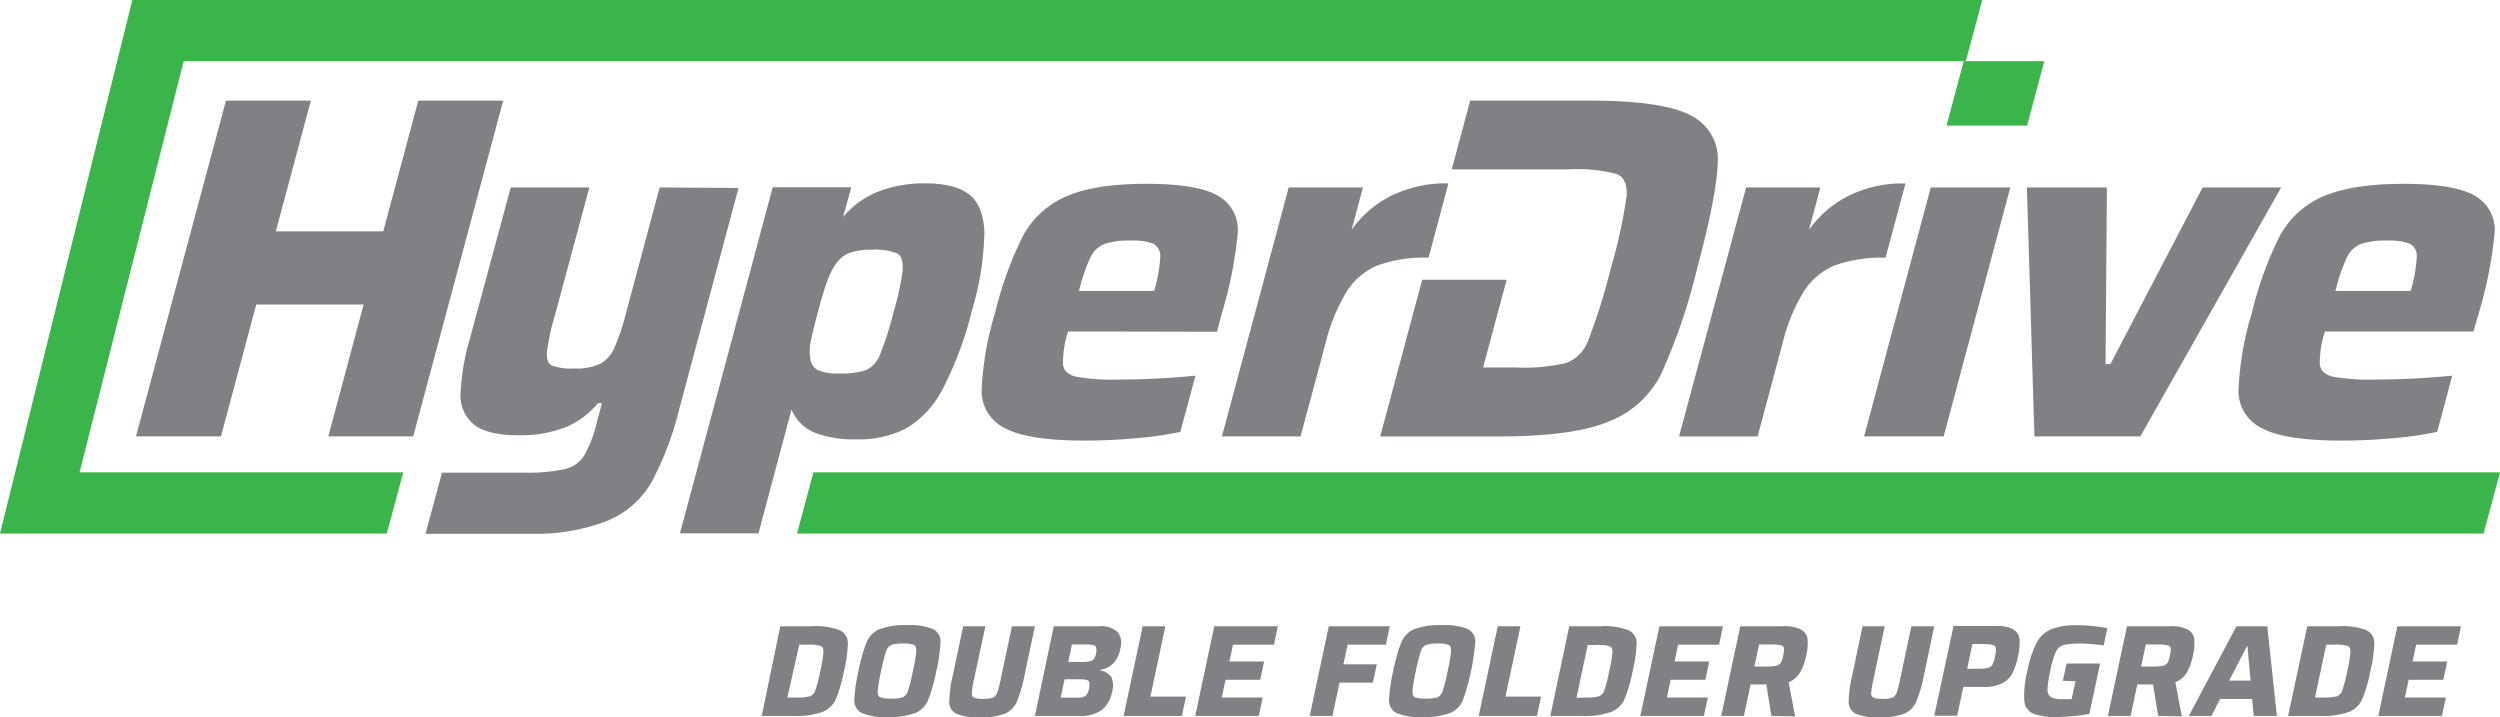 <?xml version="1.0" encoding="utf-8"?>
<svg id="Layer_1" data-name="Layer 1" xmlns="http://www.w3.org/2000/svg" viewBox="0 0 303 86.9"><defs><style>.cls-1{fill:#808184;}.cls-2{fill:#39b54a;}</style></defs><path class="cls-1" d="M904.08,580.49a5.94,5.94,0,0,0,1.65-.15,1.14,1.14,0,0,0,.66-.72,18.61,18.61,0,0,0,.6-2.33,15.42,15.42,0,0,0,.38-2.33c0-.39-.11-.63-.35-.73a5.17,5.17,0,0,0-1.58-.15h-1L903,580.49Zm-1.94-8.64H906a8,8,0,0,1,3.33.48,1.67,1.67,0,0,1,1,1.52,15.86,15.86,0,0,1-.47,3.44,17.65,17.65,0,0,1-1,3.43,3,3,0,0,1-1.6,1.52,9.61,9.61,0,0,1-3.53.48h-3.84Z" transform="translate(-807.57 -495.95)"/><path class="cls-1" d="M917,580.45a1.22,1.22,0,0,0,.61-.76,19.81,19.81,0,0,0,.6-2.4,18.56,18.56,0,0,0,.42-2.41c0-.4-.07-.65-.28-.76a3.42,3.42,0,0,0-1.34-.17,4.23,4.23,0,0,0-1.43.17,1.25,1.25,0,0,0-.62.78,21.15,21.15,0,0,0-.6,2.39,19,19,0,0,0-.41,2.38c0,.41.07.67.29.78a3.52,3.52,0,0,0,1.35.17,4,4,0,0,0,1.41-.17m-5,1.91a1.66,1.66,0,0,1-.89-1.54,18.44,18.44,0,0,1,.51-3.53,18.78,18.78,0,0,1,1-3.54,2.9,2.9,0,0,1,1.54-1.54,8.7,8.7,0,0,1,3.36-.49,7.15,7.15,0,0,1,3.16.49,1.63,1.63,0,0,1,.88,1.54,18.62,18.62,0,0,1-.51,3.54,19.86,19.86,0,0,1-1,3.53,2.9,2.9,0,0,1-1.54,1.54,8.48,8.48,0,0,1-3.36.49,7,7,0,0,1-3.16-.49" transform="translate(-807.57 -495.95)"/><path class="cls-1" d="M933,571.85l-1.27,6a15.48,15.48,0,0,1-.94,3.18,2.76,2.76,0,0,1-1.46,1.43,8.17,8.17,0,0,1-3,.43,6.74,6.74,0,0,1-2.85-.43,1.59,1.59,0,0,1-.86-1.43,14.11,14.11,0,0,1,.42-3.18l1.27-6H927l-1.4,6.54a10.18,10.18,0,0,0-.24,1.55.56.56,0,0,0,.27.57,3,3,0,0,0,1.11.14,3.49,3.49,0,0,0,1.16-.14,1,1,0,0,0,.52-.57,11.37,11.37,0,0,0,.41-1.55l1.39-6.54Z" transform="translate(-807.57 -495.95)"/><path class="cls-1" d="M939.71,576.09a.83.83,0,0,0,.46-.3,1.88,1.88,0,0,0,.25-.67,1.51,1.51,0,0,0,0-.68.4.4,0,0,0-.31-.3,3.57,3.57,0,0,0-.88-.08h-1.74l-.45,2.12h1.74a3.32,3.32,0,0,0,.89-.09m-.83,4.33a.81.81,0,0,0,.46-.31,2.52,2.52,0,0,0,.31-1.42.42.42,0,0,0-.32-.32,3.09,3.09,0,0,0-.88-.09h-1.81l-.48,2.23H938a3.35,3.35,0,0,0,.9-.09m-3.61-8.57h5.47a3,3,0,0,1,2.24.68,2.17,2.17,0,0,1,.35,2.05,3.53,3.53,0,0,1-.82,1.75,3,3,0,0,1-1.62.81v.07a2,2,0,0,1,1.36.8,2.65,2.65,0,0,1,.07,1.82,3.52,3.52,0,0,1-1.23,2.16,4.19,4.19,0,0,1-2.67.73H933Z" transform="translate(-807.57 -495.95)"/><polygon class="cls-1" points="138.49 75.9 136.18 86.77 143.25 86.77 143.74 84.43 139.43 84.43 141.24 75.9 138.49 75.9"/><polygon class="cls-1" points="147.17 75.9 144.86 86.77 152.57 86.77 153.04 84.54 148.08 84.54 148.53 82.39 152.74 82.39 153.21 80.17 149.01 80.17 149.44 78.13 154.4 78.13 154.88 75.9 147.17 75.9"/><polygon class="cls-1" points="161.05 75.9 158.74 86.77 161.49 86.77 162.35 82.74 166.39 82.74 166.87 80.52 162.82 80.52 163.33 78.13 167.97 78.13 168.44 75.9 161.05 75.9"/><path class="cls-1" d="M981.81,580.45a1.22,1.22,0,0,0,.61-.76,19.81,19.81,0,0,0,.6-2.4,18.56,18.56,0,0,0,.42-2.41c0-.4-.07-.65-.28-.76a3.39,3.39,0,0,0-1.34-.17,4.23,4.23,0,0,0-1.43.17,1.25,1.25,0,0,0-.62.78,21.15,21.15,0,0,0-.6,2.39,19,19,0,0,0-.41,2.38c0,.41.07.67.29.78a3.52,3.52,0,0,0,1.35.17,4,4,0,0,0,1.41-.17m-5,1.91a1.68,1.68,0,0,1-.89-1.54,18.44,18.44,0,0,1,.51-3.53,18.78,18.78,0,0,1,1-3.54,2.9,2.9,0,0,1,1.54-1.54,8.76,8.76,0,0,1,3.37-.49,7.13,7.13,0,0,1,3.15.49,1.66,1.66,0,0,1,.89,1.54,28.41,28.41,0,0,1-1.51,7.07,2.92,2.92,0,0,1-1.53,1.54,8.57,8.57,0,0,1-3.37.49,7,7,0,0,1-3.16-.49" transform="translate(-807.57 -495.95)"/><polygon class="cls-1" points="181.53 75.9 179.22 86.77 186.28 86.77 186.78 84.43 182.46 84.43 184.28 75.9 181.53 75.9"/><path class="cls-1" d="M999.7,580.49a6,6,0,0,0,1.66-.15,1.12,1.12,0,0,0,.65-.72,16.94,16.94,0,0,0,.6-2.33A15.91,15.91,0,0,0,1003,575c0-.39-.11-.63-.36-.73a5.14,5.14,0,0,0-1.57-.15H1000l-1.36,6.41Zm-1.94-8.64h3.84a8,8,0,0,1,3.33.48,1.66,1.66,0,0,1,1,1.52,16.74,16.74,0,0,1-.48,3.44,18.56,18.56,0,0,1-1,3.43,3,3,0,0,1-1.61,1.52,9.61,9.61,0,0,1-3.53.48h-3.84Z" transform="translate(-807.57 -495.95)"/><polygon class="cls-1" points="201.12 75.9 198.81 86.77 206.51 86.77 206.99 84.54 202.03 84.54 202.48 82.39 206.69 82.39 207.16 80.17 202.96 80.17 203.39 78.13 208.35 78.13 208.82 75.9 201.12 75.9"/><path class="cls-1" d="M1022.85,576.64a.87.87,0,0,0,.55-.36,2.62,2.62,0,0,0,.29-.87,3.21,3.21,0,0,0,.1-.9.45.45,0,0,0-.38-.35,4.6,4.6,0,0,0-1.19-.1h-1.45l-.57,2.67h1.42a5.89,5.89,0,0,0,1.23-.09m-.59,6.08-.61-3.81h-1.91l-.81,3.81h-2.75l2.31-10.87h5.22a4.25,4.25,0,0,1,2.17.42,1.53,1.53,0,0,1,.77,1.15,6.42,6.42,0,0,1-.17,2,6.79,6.79,0,0,1-.72,2,2.72,2.72,0,0,1-1.41,1.21l.79,4.14Z" transform="translate(-807.57 -495.95)"/><path class="cls-1" d="M1042,571.85l-1.26,6a15.48,15.48,0,0,1-.94,3.18,2.76,2.76,0,0,1-1.46,1.43,8.17,8.17,0,0,1-3,.43,6.74,6.74,0,0,1-2.85-.43,1.57,1.57,0,0,1-.86-1.43,14.11,14.11,0,0,1,.42-3.18l1.26-6H1036l-1.39,6.54a10.62,10.62,0,0,0-.25,1.55.56.56,0,0,0,.28.57,2.94,2.94,0,0,0,1.1.14,3.52,3.52,0,0,0,1.17-.14,1,1,0,0,0,.52-.57,11.37,11.37,0,0,0,.41-1.55l1.39-6.54Z" transform="translate(-807.57 -495.95)"/><path class="cls-1" d="M1047.26,577a5.24,5.24,0,0,0,1.23-.1.93.93,0,0,0,.56-.39,3.61,3.61,0,0,0,.31-1,3.2,3.2,0,0,0,.11-1,.5.5,0,0,0-.39-.39,4.44,4.44,0,0,0-1.18-.11h-1.28l-.63,3Zm-2.92-5.18h5.16a3.94,3.94,0,0,1,2.11.43,1.55,1.55,0,0,1,.73,1.2,7.22,7.22,0,0,1-.19,2.07,8.26,8.26,0,0,1-.66,2,2.78,2.78,0,0,1-1.24,1.23,4.85,4.85,0,0,1-2.32.46h-2.41l-.74,3.49H1042Z" transform="translate(-807.57 -495.95)"/><path class="cls-1" d="M1057.59,578.46l.45-2.09h4.06l-1.3,6.11a18.2,18.2,0,0,1-2,.26c-.72.07-1.35.11-1.89.11a7.57,7.57,0,0,1-3-.44,1.84,1.84,0,0,1-1-1.58,12,12,0,0,1,.37-3.54,13.29,13.29,0,0,1,1.11-3.41,3.69,3.69,0,0,1,1.77-1.66,8.12,8.12,0,0,1,3.17-.49,17.28,17.28,0,0,1,2.29.14,10.38,10.38,0,0,1,1.36.22l-.44,2.08a24.18,24.18,0,0,0-2.67-.22,9.56,9.56,0,0,0-2.18.17,1.47,1.47,0,0,0-.94.81,10.74,10.74,0,0,0-.69,2.36,12.24,12.24,0,0,0-.33,2.21,1,1,0,0,0,.4.93,2.82,2.82,0,0,0,1.42.25,9.79,9.79,0,0,0,1.1,0l.47-2.17Z" transform="translate(-807.57 -495.95)"/><path class="cls-1" d="M1069.73,576.64a.82.82,0,0,0,.54-.36,2.62,2.62,0,0,0,.29-.87,2.86,2.86,0,0,0,.1-.9.45.45,0,0,0-.38-.35,4.56,4.56,0,0,0-1.18-.1h-1.46l-.56,2.67h1.42a6,6,0,0,0,1.23-.09m-.59,6.08-.62-3.81h-1.91l-.81,3.81h-2.75l2.31-10.87h5.22a4.25,4.25,0,0,1,2.17.42,1.5,1.5,0,0,1,.77,1.15,6.42,6.42,0,0,1-.17,2,7.09,7.09,0,0,1-.71,2,2.78,2.78,0,0,1-1.42,1.21l.79,4.14Z" transform="translate(-807.57 -495.95)"/><path class="cls-1" d="M1079.89,574.28h.07l.38,4.16h-2.59Zm-1.26-2.43-5.78,10.87h2.75l1.05-2.05h3.87l.21,2.05h2.8l-1.17-10.87Z" transform="translate(-807.57 -495.95)"/><path class="cls-1" d="M1089.15,580.49a5.94,5.94,0,0,0,1.65-.15,1.14,1.14,0,0,0,.66-.72,18.61,18.61,0,0,0,.6-2.33,15.42,15.42,0,0,0,.38-2.33c0-.39-.11-.63-.35-.73a5.21,5.21,0,0,0-1.58-.15h-1l-1.36,6.41Zm-1.94-8.64h3.84a8,8,0,0,1,3.33.48,1.67,1.67,0,0,1,.95,1.52,15.86,15.86,0,0,1-.47,3.44,17.65,17.65,0,0,1-1,3.43,3,3,0,0,1-1.6,1.52,9.61,9.61,0,0,1-3.53.48h-3.84Z" transform="translate(-807.57 -495.95)"/><polygon class="cls-1" points="290.56 75.9 288.25 86.77 295.96 86.77 296.44 84.54 291.47 84.54 291.93 82.39 296.13 82.39 296.61 80.17 292.4 80.17 292.84 78.13 297.8 78.13 298.27 75.9 290.56 75.9"/><polygon class="cls-1" points="246.57 52.89 245.66 22.72 255.36 22.72 255.19 44.13 255.78 44.13 266.96 22.72 276.48 22.72 259.41 52.89 246.57 52.89"/><path class="cls-1" d="M1012.49,509.94q-3.36-1.8-12.35-1.8H985.76l-2.24,8.34h14.15a19.07,19.07,0,0,1,5.85.56c.9.37,1.3,1.29,1.18,2.75a60.66,60.66,0,0,1-1.91,8.7,71,71,0,0,1-2.73,8.72,4.57,4.57,0,0,1-2.62,2.72,22.34,22.34,0,0,1-6.21.56h-3.91l2.86-10.64H979.94l-5.09,19h14.38c6,0,10.43-.61,13.32-1.81a11.92,11.92,0,0,0,6.31-5.68,71.11,71.11,0,0,0,4.4-12.86q2.41-9,2.5-12.87a5.84,5.84,0,0,0-3.27-5.68" transform="translate(-807.57 -495.95)"/><polygon class="cls-1" points="225.93 52.89 234.01 22.72 243.65 22.72 235.57 52.89 225.93 52.89"/><path class="cls-1" d="M1019.2,518.67h9l-1.38,5.14a12.92,12.92,0,0,1,5.32-4.37,14.58,14.58,0,0,1,6.37-1.25l-2.41,9a16.89,16.89,0,0,0-6.14.92,8.1,8.1,0,0,0-3.77,3.17,22,22,0,0,0-2.6,6.39l-3,11.18h-9.52Z" transform="translate(-807.57 -495.95)"/><path class="cls-1" d="M1093.69,525.53a3.2,3.2,0,0,0-1.68,1.63,21.16,21.16,0,0,0-1.38,4.05h9.11a17.8,17.8,0,0,0,.74-4.08,1.69,1.69,0,0,0-.81-1.63,7,7,0,0,0-2.8-.39,9.1,9.1,0,0,0-3.18.42m13.66,10.59h-18a12.28,12.28,0,0,0-.62,4c.1.75.62,1.24,1.56,1.48a25.75,25.75,0,0,0,5.32.35c2.8,0,5.86-.15,9.17-.47l-1.82,6.81a39.69,39.69,0,0,1-5.26.76q-3.24.3-6.32.3-6.93,0-9.68-1.51a5,5,0,0,1-2.83-4.58,37.7,37.7,0,0,1,1.63-9.41,43.37,43.37,0,0,1,3.4-9.35,10.88,10.88,0,0,1,5.13-4.7c2.27-1,5.54-1.57,9.8-1.57s7.19.51,8.79,1.51a4.72,4.72,0,0,1,2.29,4.5,49.87,49.87,0,0,1-1.9,9.61Z" transform="translate(-807.57 -495.95)"/><polygon class="cls-1" points="50.7 12.19 46.45 28.04 33.43 28.04 37.68 12.19 27.39 12.19 16.48 52.89 26.78 52.89 31.06 36.91 44.07 36.91 39.79 52.89 50.08 52.89 60.99 12.19 50.7 12.19"/><path class="cls-1" d="M917,528.58a34.75,34.75,0,0,1-1.12,5.17,40.53,40.53,0,0,1-1.65,5.18,3.37,3.37,0,0,1-1.66,1.86,9.23,9.23,0,0,1-3.3.42,5.83,5.83,0,0,1-2.61-.42,1.78,1.78,0,0,1-.89-1.54,5.08,5.08,0,0,1,.08-2c.17-.85.46-2,.86-3.52s.74-2.62,1.05-3.49a8.8,8.8,0,0,1,1-2.13,3.77,3.77,0,0,1,1.69-1.48,7.62,7.62,0,0,1,2.78-.41,7.08,7.08,0,0,1,3.07.44c.52.3.73.93.65,1.9m9.94-4.32c-.07-2.23-.69-3.8-1.84-4.71s-3-1.36-5.41-1.36a15.43,15.43,0,0,0-5.32.89,10.65,10.65,0,0,0-4.57,3.19l1-3.6h-9.53l-11.24,41.94h9.52l4-15a5.14,5.14,0,0,0,3,2.87,13.35,13.35,0,0,0,4.86.74,12.36,12.36,0,0,0,6.14-1.39,11.84,11.84,0,0,0,4.35-4.76,42.89,42.89,0,0,0,3.52-9.47,34.54,34.54,0,0,0,1.5-9.37" transform="translate(-807.57 -495.95)"/><path class="cls-1" d="M976.69,519.44a12.9,12.9,0,0,0-5.31,4.37l1.38-5.14h-9l-8.09,30.17h9.53l3-11.19a22.33,22.33,0,0,1,2.6-6.38,8.07,8.07,0,0,1,3.78-3.17,16.8,16.8,0,0,1,6.13-.92l2.41-9a14.58,14.58,0,0,0-6.37,1.25" transform="translate(-807.57 -495.95)"/><path class="cls-1" d="M939.72,527.16a3.2,3.2,0,0,1,1.68-1.63,9.1,9.1,0,0,1,3.18-.42,7,7,0,0,1,2.8.39,1.69,1.69,0,0,1,.81,1.63,17.25,17.25,0,0,1-.74,4.08h-9.11a22.68,22.68,0,0,1,1.38-4.05m15.35,9,.61-2.31a49.87,49.87,0,0,0,1.9-9.61,4.72,4.72,0,0,0-2.29-4.5c-1.6-1-4.53-1.51-8.79-1.51s-7.53.53-9.8,1.57a10.88,10.88,0,0,0-5.13,4.7,44,44,0,0,0-3.39,9.35,37.83,37.83,0,0,0-1.64,9.41,5,5,0,0,0,2.83,4.58c1.84,1,5.06,1.51,9.68,1.51q3.08,0,6.32-.3a39.43,39.43,0,0,0,5.26-.76l1.83-6.81c-3.32.32-6.38.47-9.18.47a25.82,25.82,0,0,1-5.32-.35c-.94-.24-1.46-.73-1.55-1.48a12.18,12.18,0,0,1,.61-4Z" transform="translate(-807.57 -495.95)"/><path class="cls-1" d="M887.52,518.67l-4.07,15.2a26.64,26.64,0,0,1-1.44,4.29,4,4,0,0,1-1.72,1.89,6.72,6.72,0,0,1-3.08.56,7.05,7.05,0,0,1-2.75-.35c-.45-.24-.65-.78-.6-1.63a27,27,0,0,1,1-4.58L879,518.67h-9.53L864.52,537a27.38,27.38,0,0,0-1.13,6.65,4.52,4.52,0,0,0,1.63,3.76c1.09.87,2.91,1.3,5.48,1.3a15.11,15.11,0,0,0,5.45-.92,10,10,0,0,0,4.11-3h.47l-.66,2.49a14.8,14.8,0,0,1-1.51,3.9,3.73,3.73,0,0,1-2.36,1.63,21.28,21.28,0,0,1-4.65.43H861.14l-2,7.41h13.12v0a24,24,0,0,0,9-1.61,11.09,11.09,0,0,0,5.32-4.73,38.35,38.35,0,0,0,3.32-8.79l7.18-26.79Z" transform="translate(-807.57 -495.95)"/><polygon class="cls-2" points="235.92 15.22 238.01 7.41 247.77 7.41 245.68 15.22 235.92 15.22"/><polygon class="cls-2" points="98.58 57.25 96.6 64.66 301.01 64.66 303 57.25 98.58 57.25"/><polygon class="cls-2" points="16.04 0 0 64.66 13.29 64.66 31.55 64.66 46.88 64.66 48.87 57.25 33.54 57.25 15.28 57.25 9.64 57.25 22.26 7.41 29.42 7.41 42.52 7.41 238.26 7.41 240.25 0 16.04 0"/></svg>